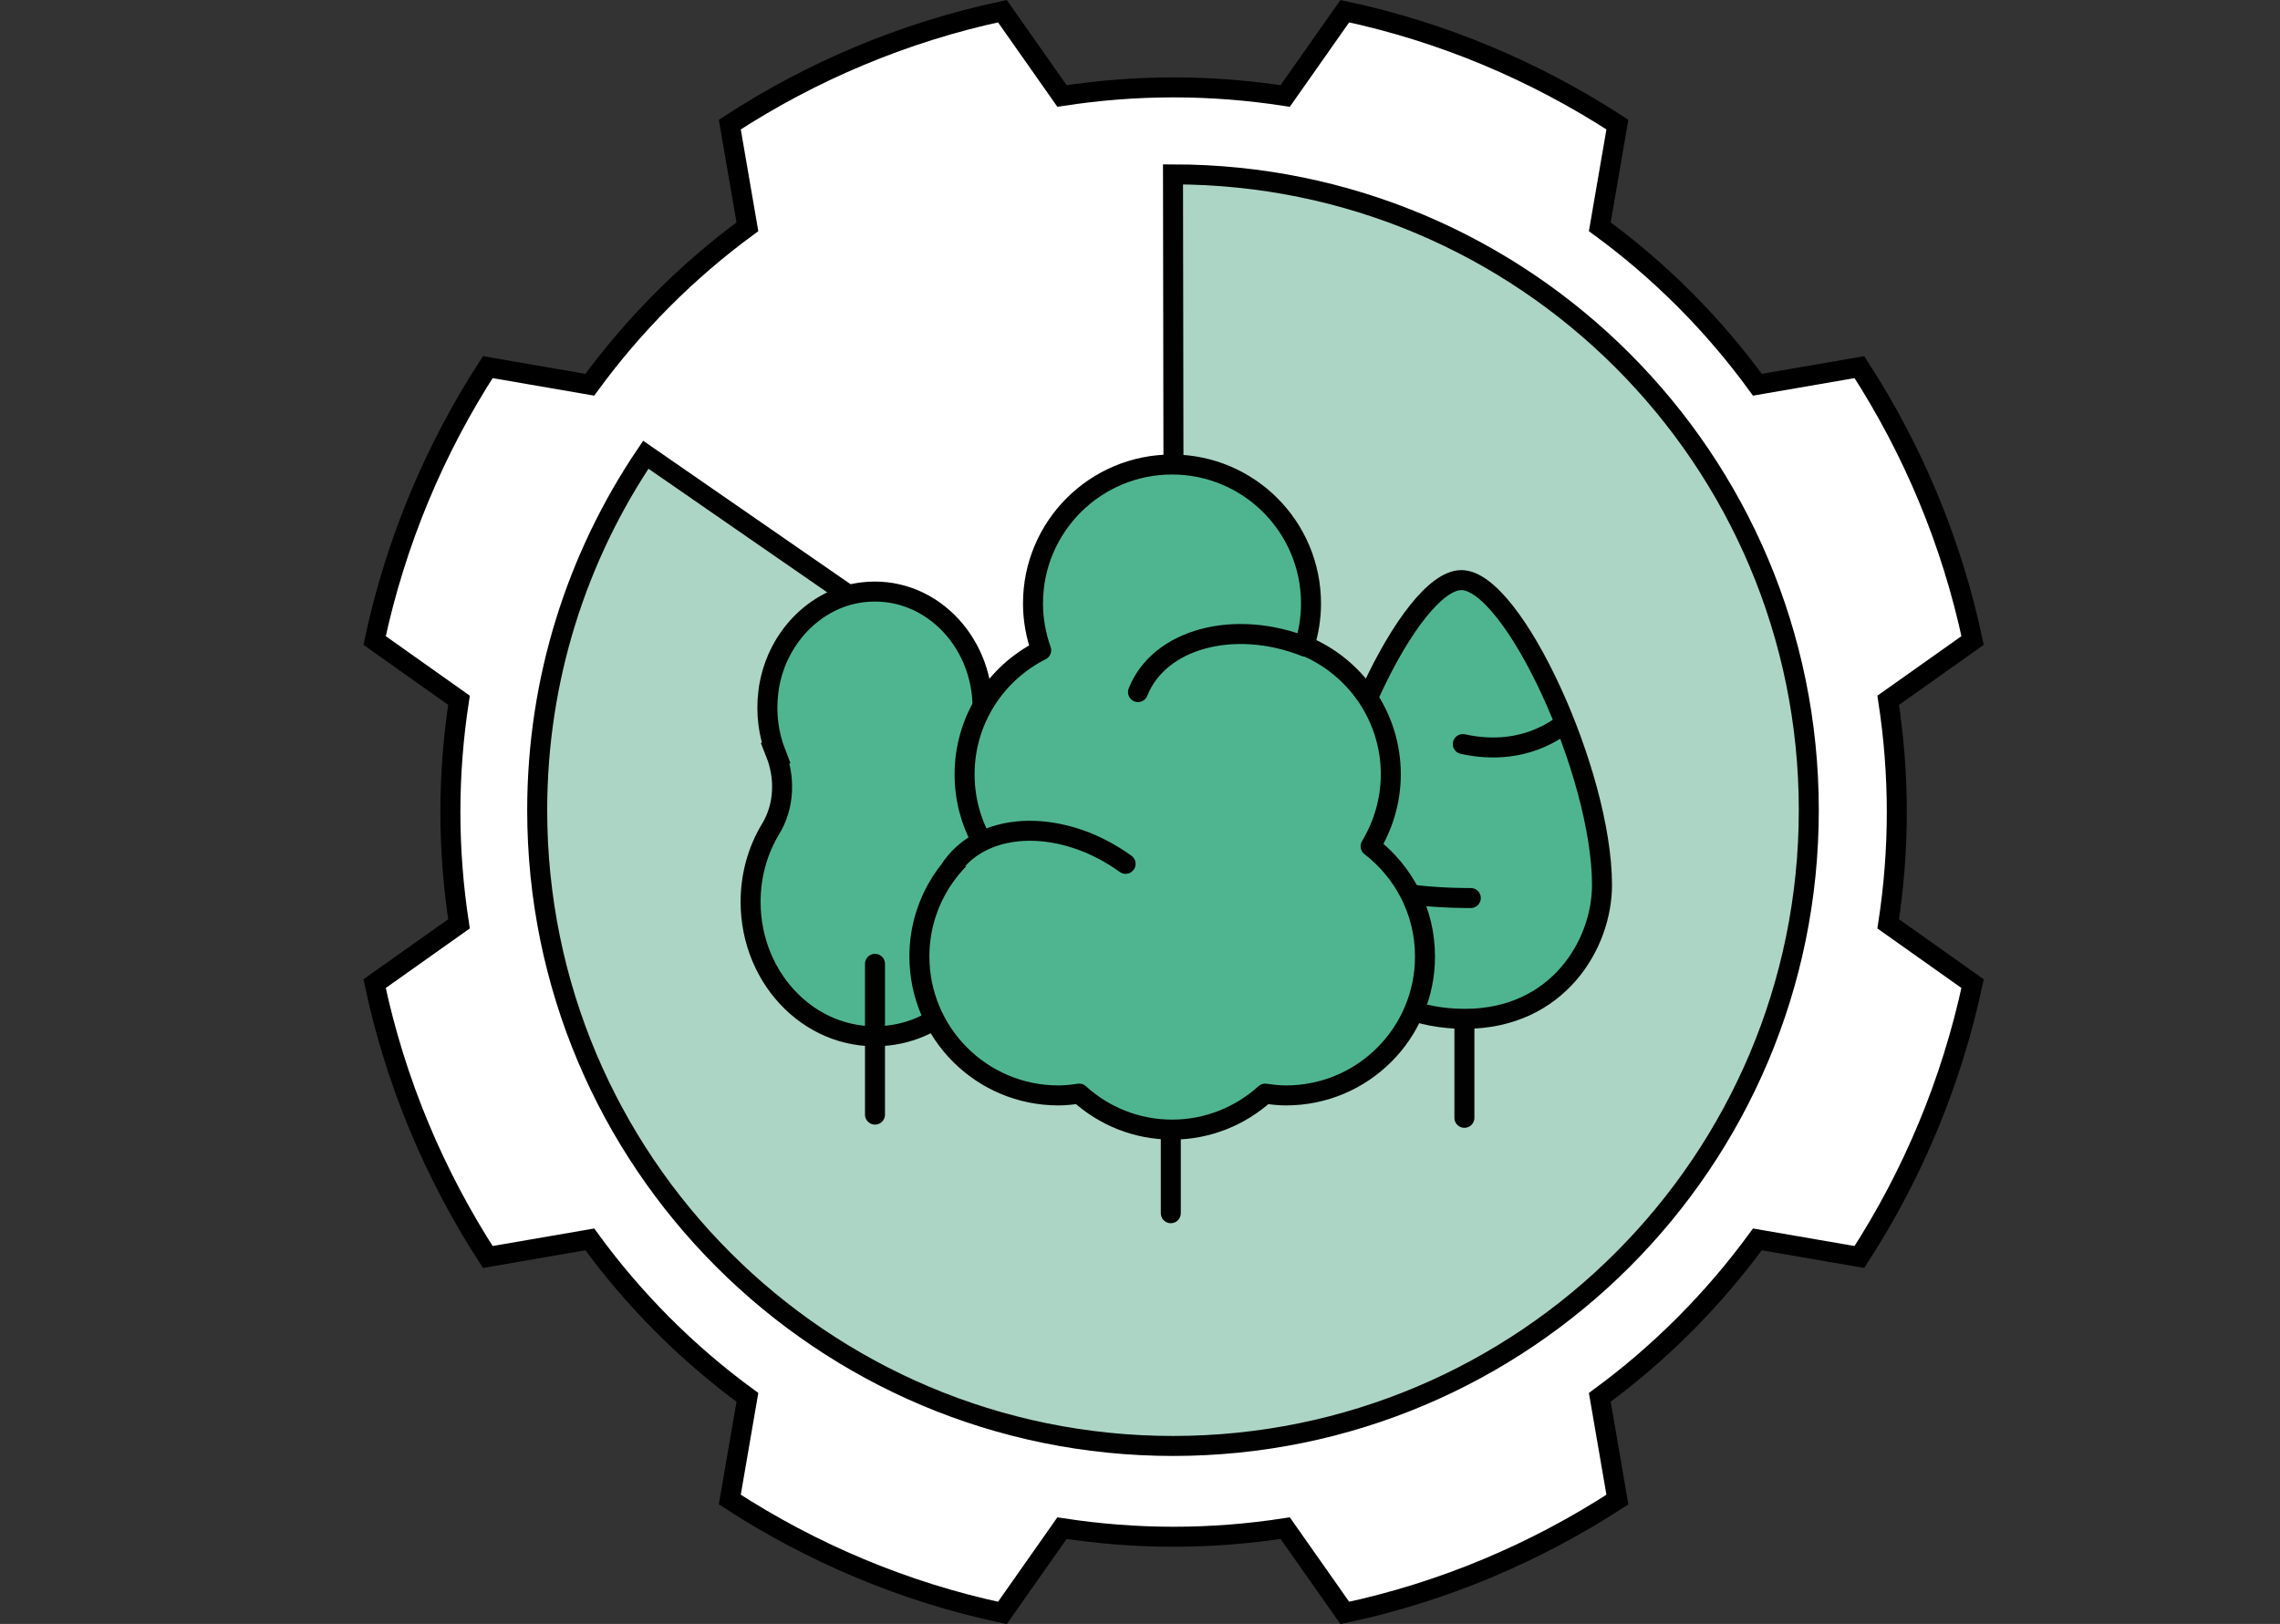 <?xml version="1.0" encoding="UTF-8"?><svg id="Layer_2" xmlns="http://www.w3.org/2000/svg" viewBox="0 0 114 81.21"><rect x="0" y="0" width="114" height="81.21" fill="#333333" stroke="none"/><defs><style>.cls-1{fill:#fff;stroke:#000;stroke-width:1px;}.cls-1,.cls-2,.cls-3,.cls-4{stroke-miterlimit:10;}.cls-2{fill:#acd5c6;}.cls-2,.cls-5,.cls-3,.cls-4,.cls-6{stroke:#010101;}.cls-5,.cls-3,.cls-4,.cls-6{fill:#4fb591;}.cls-5,.cls-4{stroke-linecap:round;}.cls-5,.cls-6{stroke-linejoin:round;}</style></defs><g id="Layer_1-2"><path class="cls-1" d="M92.97,18.36l-5.1.88c-2.2-3.02-4.86-5.69-7.88-7.9l.88-5.11c-4.1-2.66-8.7-4.62-13.63-5.67l-2.98,4.24c-1.82-.28-3.68-.43-5.58-.43s-3.76.15-5.58.43l-2.98-4.24c-4.93,1.05-9.54,3.01-13.63,5.67l.88,5.11c-3.01,2.21-5.67,4.88-7.88,7.9l-5.1-.88c-2.66,4.11-4.6,8.72-5.66,13.67l4.22,2.99c-.28,1.82-.43,3.69-.43,5.59s.15,3.77.43,5.59l-4.22,2.99c1.05,4.95,3,9.56,5.66,13.67l5.1-.88c2.2,3.02,4.86,5.69,7.88,7.9l-.88,5.11c4.1,2.66,8.7,4.62,13.63,5.67l2.98-4.24c1.82.28,3.68.43,5.58.43s3.76-.15,5.58-.43l2.98,4.24c4.93-1.05,9.54-3.01,13.63-5.67l-.88-5.11c3.01-2.21,5.67-4.88,7.88-7.9l5.1.88c2.66-4.11,4.6-8.72,5.66-13.67l-4.22-2.99c.28-1.82.43-3.69.43-5.59s-.15-3.77-.43-5.59l4.22-2.99c-1.05-4.95-3-9.56-5.66-13.67Z"/><path class="cls-2" d="M90.44,40.52c0,17.56-14.23,31.79-31.79,31.79s-31.79-14.23-31.79-31.79c0-6.58,2-12.7,5.43-17.78l26.41,18.27-.05-32.29c17.56,0,31.79,14.23,31.79,31.79Z"/><path class="cls-3" d="M38.79,37.66c-.36-.93-.51-1.98-.37-3.08.33-2.6,2.3-4.67,4.71-4.96,3.25-.39,6,2.35,6,5.79,0,.84-.17,1.64-.46,2.36-.5,1.21-.34,2.62.32,3.73.71,1.21,1.08,2.69.94,4.26-.28,3.13-2.59,5.68-5.48,6.02-3.75.45-6.92-2.72-6.92-6.68,0-1.35.37-2.61,1.01-3.66.68-1.13.73-2.54.24-3.78Z"/><path class="cls-5" d="M43.75,48.2v7.54-7.54Z"/><path class="cls-3" d="M73.24,50.95h0c-4.61,0-7.21-3.29-7.21-6.62,0-5.83,4.47-15.32,7.04-15.32s7.03,9.64,7.03,15.25c0,2.95-2.2,6.69-6.86,6.69Z"/><line class="cls-4" x1="73.22" y1="51.22" x2="73.22" y2="55.9"/><path class="cls-4" d="M73.14,37.21c1.36.3,3.16.31,4.87-.86"/><path class="cls-4" d="M66.14,43.53s2.31,1.38,7.4,1.38"/><line class="cls-5" x1="58.54" y1="52.39" x2="58.54" y2="60.67"/><path class="cls-6" d="M49.07,42.04c-.54-.99-.84-2.11-.84-3.32,0-2.71,1.56-5.06,3.83-6.2-.26-.73-.41-1.52-.41-2.34,0-3.84,3.11-6.95,6.95-6.95s6.95,3.11,6.95,6.95c0,.74-.12,1.45-.33,2.11,2.53,1.04,4.32,3.53,4.32,6.43,0,1.32-.38,2.55-1.01,3.6,1.65,1.27,2.72,3.26,2.72,5.51,0,3.84-3.11,6.95-6.95,6.95-.36,0-.7-.04-1.04-.09-1.23,1.11-2.86,1.8-4.65,1.8s-3.42-.68-4.65-1.8c-.34.05-.69.09-1.04.09-3.84,0-6.95-3.11-6.95-6.95,0-2.42,1.24-4.55,3.12-5.8Z"/><path class="cls-5" d="M65.27,32.34c-3.57-1.41-7.32-.39-8.37,2.27"/><path class="cls-5" d="M56.28,43.2c-3.11-2.25-6.99-2.2-8.67.12"/></g></svg>